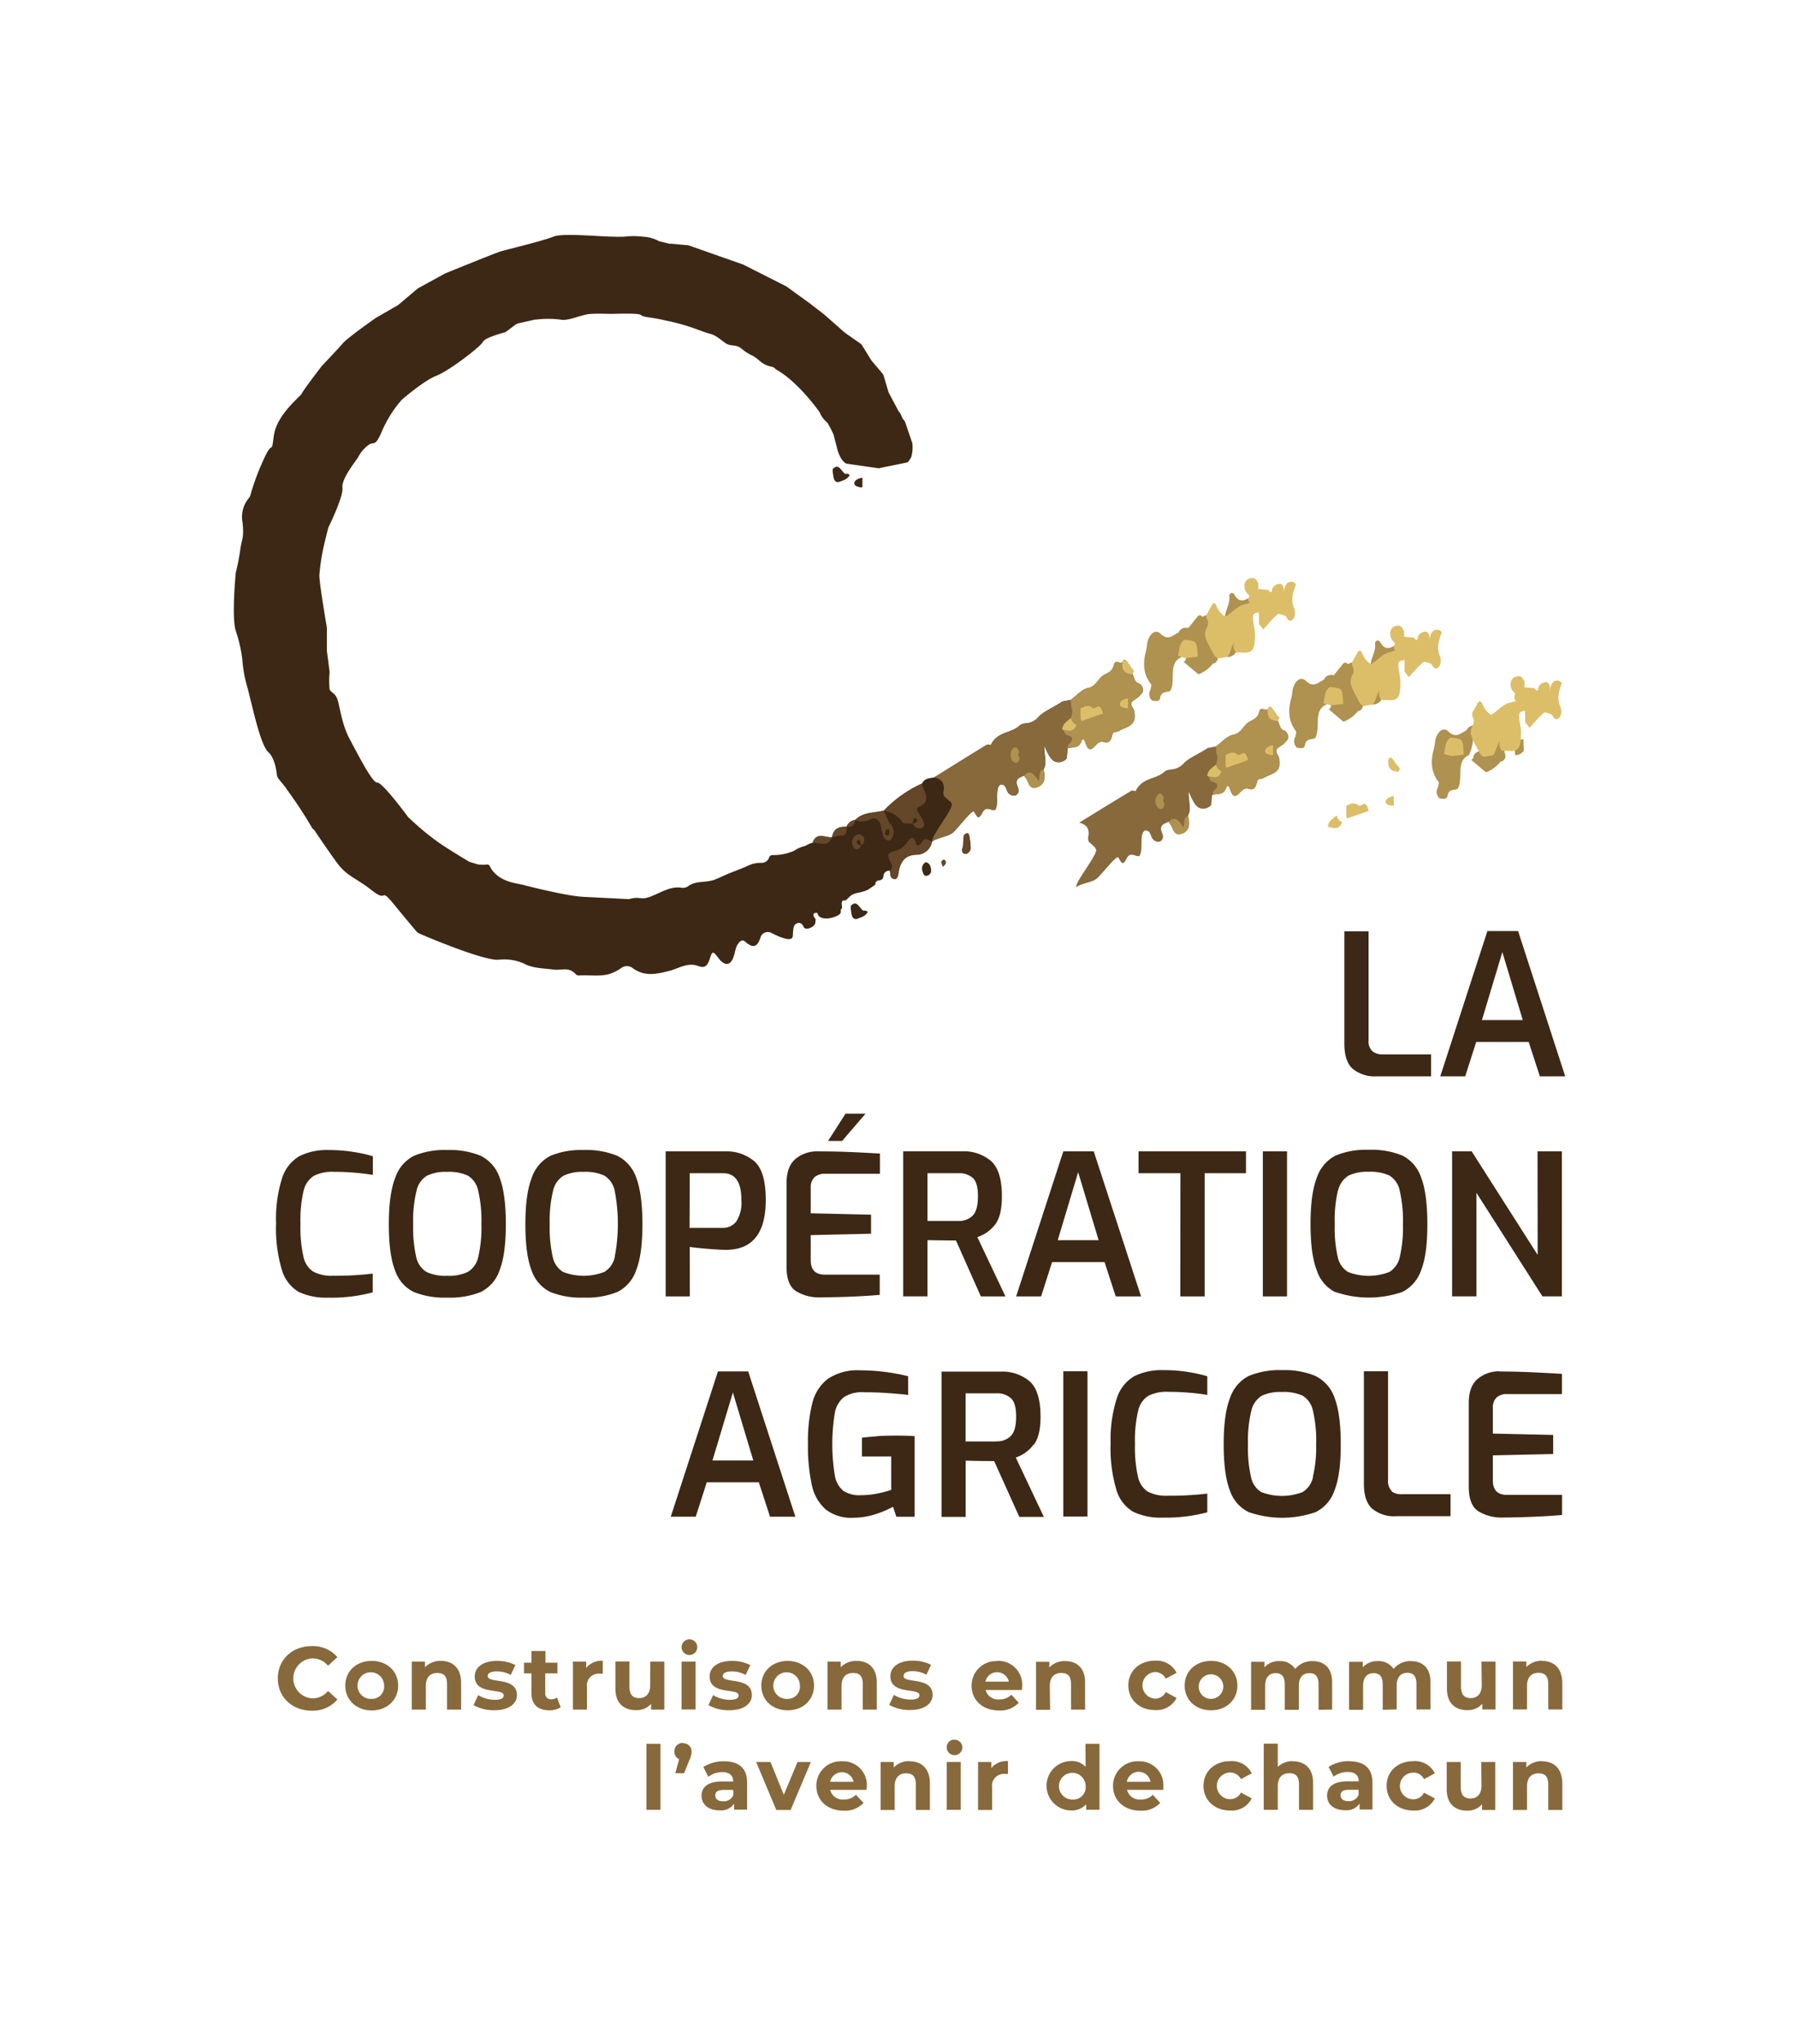 <svg xmlns="http://www.w3.org/2000/svg" viewBox="0 0 383.42 436.22"><defs><style>.cls-1{fill:none;}.cls-2{fill:#87693c;}.cls-3{fill:#3c2814;}.cls-4{fill:#af9150;}.cls-5{fill:#dcbe69;}.cls-6{fill:#644628;}</style></defs><title>logo_lca_signature</title><g id="Calque_2" data-name="Calque 2"><g id="Calque_1-2" data-name="Calque 1"><rect class="cls-1" width="383.42" height="436.22"/><path class="cls-2" d="M154.57,375.85a7.89,7.89,0,0,0-4.42,1.23l1.07,2.08a4.93,4.93,0,0,1,2.95-1c1.6,0,2.36.74,2.36,2h-2.36c-3.12,0-4.4,1.25-4.4,3.06s1.43,3.1,3.83,3.1a3.35,3.35,0,0,0,3.12-1.43v1.28h2.78V380.4C159.5,377.29,157.69,375.85,154.57,375.85Zm2,7.15a2.18,2.18,0,0,1-2.19,1.39c-1.05,0-1.67-.49-1.67-1.23s.43-1.2,1.82-1.2h2Zm11.59-28.57c-3.25,0-5.63,2.19-5.63,5.27s2.38,5.27,5.63,5.27,5.62-2.19,5.62-5.27S171.38,354.43,168.12,354.43Zm0,8.1a2.84,2.84,0,1,1,2.61-2.83A2.59,2.59,0,0,1,168.12,362.53Zm11.58,13.32a5.21,5.21,0,0,0-5.46,5.27c0,3,2.3,5.27,5.84,5.27a5.36,5.36,0,0,0,4.23-1.66L182.73,383a3.47,3.47,0,0,1-2.57,1,2.73,2.73,0,0,1-2.93-2.05H185c0-.25.06-.57.06-.8A5.07,5.07,0,0,0,179.7,375.85Zm-2.51,4.38a2.55,2.55,0,0,1,5,0Zm-22.91-22.61c0-.53.57-.95,1.91-.95a5.9,5.9,0,0,1,2.95.76l1-2.11a8.43,8.43,0,0,0-3.94-.89c-3,0-4.74,1.37-4.74,3.31,0,4.09,6.18,2.38,6.18,4.05,0,.57-.51.94-1.88.94a7,7,0,0,1-3.56-1l-1,2.13a8.75,8.75,0,0,0,4.43,1.1c3.07,0,4.84-1.35,4.84-3.25C160.47,357.68,154.28,359.38,154.28,357.62ZM167.33,383l-2.84-7h-3.06l4.3,10.24h3.06L173.11,376h-2.85ZM147,349.84a1.67,1.67,0,1,0,1.85,1.6A1.66,1.66,0,0,0,147,349.84Zm-42.88,7.78c0-.53.58-.95,1.91-.95a5.9,5.9,0,0,1,3,.76l1-2.11a8.43,8.43,0,0,0-3.94-.89c-3,0-4.74,1.37-4.74,3.31,0,4.09,6.18,2.38,6.18,4.05,0,.57-.51.94-1.88.94a7,7,0,0,1-3.56-1l-1,2.13a8.77,8.77,0,0,0,4.44,1.1c3.06,0,4.83-1.35,4.83-3.25C110.3,357.68,104.11,359.38,104.11,357.62Zm-10-3.19a4.47,4.47,0,0,0-3.39,1.35v-1.2H87.91v10.24h3v-5.06c0-1.89,1-2.76,2.46-2.76s2.07.76,2.07,2.41v5.41h3V359C98.38,355.83,96.55,354.43,94.14,354.43Zm-14.78,0c-3.25,0-5.63,2.19-5.63,5.27S76.11,365,79.36,365,85,362.78,85,359.7,82.62,354.43,79.36,354.43Zm0,8.1A2.84,2.84,0,1,1,82,359.7,2.6,2.6,0,0,1,79.36,362.53Zm103.54-8.1a4.47,4.47,0,0,0-3.39,1.35v-1.2h-2.83v10.24h3v-5.06c0-1.89,1-2.76,2.46-2.76s2.07.76,2.07,2.41v5.41h3V359C187.14,355.83,185.32,354.43,182.9,354.43Zm-116.2-.54a4.3,4.3,0,0,1,3.35,1.57l2-1.83a6.86,6.86,0,0,0-5.48-2.36c-4.15,0-7.24,2.87-7.24,6.89s3.09,6.89,7.22,6.89a6.86,6.86,0,0,0,5.5-2.38l-2-1.83a4.25,4.25,0,0,1-3.35,1.58,4.27,4.27,0,0,1,0-8.53Zm51,8.72a1.19,1.19,0,0,1-1.28-1.35v-4.17H119v-2.28h-2.55v-2.49h-3v2.49h-1.58v2.28h1.58v4.21c0,2.43,1.41,3.67,3.83,3.67a4.25,4.25,0,0,0,2.42-.65l-.8-2.09A2,2,0,0,1,117.69,362.61Zm7.46-6.68v-1.35h-2.83v10.24h3V360a2.51,2.51,0,0,1,2.72-2.85c.23,0,.42,0,.66,0v-2.74A4.14,4.14,0,0,0,125.15,355.93Zm20.68,16a1.76,1.76,0,0,0-1.84,1.83,1.69,1.69,0,0,0,1,1.64l-.81,3h1.88l1.1-2.75a4.57,4.57,0,0,0,.5-1.9A1.75,1.75,0,0,0,145.83,372Zm-.32-7.14h3V354.58h-3Zm-6.69-5.18c0,1.89-1,2.76-2.36,2.76s-2.07-.76-2.07-2.47v-5.35h-3v5.79c0,3.15,1.81,4.6,4.38,4.6A4.11,4.11,0,0,0,139,363.6v1.22h2.82V354.58h-3Zm-.81,26.6h3V372.12h-3Zm178.28-5.18c0,1.89-1,2.76-2.36,2.76s-2.07-.76-2.07-2.47V376h-3v5.79c0,3.15,1.81,4.6,4.37,4.6a4.12,4.12,0,0,0,3.18-1.37v1.22h2.82V376h-3ZM264.16,359.7c0-3.08-2.36-5.27-5.62-5.27s-5.63,2.19-5.63,5.27,2.38,5.27,5.63,5.27S264.16,362.78,264.16,359.7Zm-8.24,0a2.62,2.62,0,1,1,2.62,2.83A2.6,2.6,0,0,1,255.92,359.7Zm28.47,5.12V359c0-3.13-1.75-4.53-4.18-4.53a4.64,4.64,0,0,0-3.7,1.67,3.81,3.81,0,0,0-3.36-1.67,4.13,4.13,0,0,0-3.22,1.33v-1.18h-2.84v10.24h3v-5.14c0-1.83.94-2.68,2.25-2.68s1.94.76,1.94,2.41v5.41h3v-5.14c0-1.83.93-2.68,2.26-2.68s1.95.76,1.95,2.41v5.41Zm-8.35,11a4.49,4.49,0,0,0-3.25,1.22v-4.95h-3v14.12h3v-5.06c0-1.89,1-2.76,2.45-2.76s2.08.76,2.08,2.41v5.41h3v-5.86C280.29,377.26,278.46,375.85,276,375.85Zm-13.42,2.43a2.55,2.55,0,0,1,2.3,1.41l2.31-1.24a4.72,4.72,0,0,0-4.59-2.6c-3.33,0-5.71,2.19-5.71,5.27s2.38,5.27,5.71,5.27a4.76,4.76,0,0,0,4.59-2.59l-2.31-1.25a2.52,2.52,0,0,1-2.3,1.41,2.84,2.84,0,0,1,0-5.68Zm-68.43-2.43a4.47,4.47,0,0,0-3.39,1.35V376H188v10.24h3v-5.06c0-1.89,1-2.76,2.45-2.76s2.07.76,2.07,2.41v5.41h3v-5.86C198.43,377.26,196.61,375.85,194.19,375.85Zm93.87,0a7.86,7.86,0,0,0-4.42,1.23l1.07,2.08a4.91,4.91,0,0,1,3-1c1.6,0,2.36.74,2.36,2h-2.36c-3.12,0-4.4,1.25-4.4,3.06s1.43,3.1,3.83,3.1a3.35,3.35,0,0,0,3.12-1.43v1.28H293V380.4C293,377.29,291.18,375.85,288.06,375.85Zm2,7.15a2.19,2.19,0,0,1-2.19,1.39c-1.05,0-1.68-.49-1.68-1.23s.44-1.2,1.83-1.2h2Zm11.65-4.72a2.55,2.55,0,0,1,2.3,1.41l2.31-1.24a4.72,4.72,0,0,0-4.59-2.6c-3.33,0-5.71,2.19-5.71,5.27s2.38,5.27,5.71,5.27a4.76,4.76,0,0,0,4.59-2.59L304,382.55a2.52,2.52,0,0,1-2.3,1.41,2.84,2.84,0,0,1,0-5.68Zm27.53-23.85a4.47,4.47,0,0,0-3.39,1.35v-1.2H323v10.24h3v-5.06c0-1.89,1-2.76,2.45-2.76s2.08.76,2.08,2.41v5.41h3V359C333.44,355.83,331.62,354.43,329.2,354.43Zm0,21.42a4.47,4.47,0,0,0-3.39,1.35V376H323v10.24h3v-5.06c0-1.89,1-2.76,2.45-2.76s2.08.76,2.08,2.41v5.41h3v-5.86C333.44,377.26,331.62,375.85,329.2,375.85Zm-12.91-16.21c0,1.89-1,2.76-2.36,2.76s-2.07-.76-2.07-2.47v-5.35h-3v5.79c0,3.16,1.81,4.6,4.37,4.6a4.12,4.12,0,0,0,3.18-1.37v1.22h2.82V354.58h-3Zm-18.15,5.18v-5.14c0-1.83.94-2.68,2.27-2.68s1.94.76,1.94,2.41v5.41h3V359c0-3.13-1.75-4.53-4.19-4.53a4.62,4.62,0,0,0-3.69,1.67,3.82,3.82,0,0,0-3.37-1.67,4.12,4.12,0,0,0-3.21,1.33v-1.18H288v10.24h3v-5.14c0-1.83.93-2.68,2.24-2.68s1.95.76,1.95,2.41v5.41Zm-96.07,21.42h3V376h-3Zm1.49-15a1.67,1.67,0,1,0,1.85,1.6A1.67,1.67,0,0,0,203.56,371.26Zm-10.68-13.64c0-.53.57-.95,1.9-.95a5.9,5.9,0,0,1,2.95.76l1-2.11a8.43,8.43,0,0,0-3.94-.89c-3,0-4.74,1.37-4.74,3.31,0,4.09,6.19,2.38,6.19,4.05,0,.57-.52.94-1.89.94a7,7,0,0,1-3.56-1l-1,2.13a8.82,8.82,0,0,0,4.44,1.1c3.06,0,4.83-1.35,4.83-3.25C199.06,357.68,192.88,359.38,192.88,357.62Zm53.65-.76a2.55,2.55,0,0,1,2.3,1.41l2.31-1.24a4.72,4.72,0,0,0-4.59-2.6c-3.33,0-5.71,2.19-5.71,5.27s2.38,5.27,5.71,5.27a4.76,4.76,0,0,0,4.59-2.59l-2.31-1.25a2.51,2.51,0,0,1-2.3,1.4,2.84,2.84,0,0,1,0-5.67Zm-34.94,20.49V376h-2.83v10.24h3V381.4a2.51,2.51,0,0,1,2.72-2.85c.23,0,.42,0,.67,0v-2.74A4.14,4.14,0,0,0,211.59,377.35Zm20.13-.27a4,4,0,0,0-3.07-1.23,5.27,5.27,0,0,0,0,10.54,4,4,0,0,0,3.2-1.33v1.18h2.84V372.12h-3ZM229.17,384a2.85,2.85,0,1,1,2.6-2.84A2.6,2.6,0,0,1,229.17,384Zm-16.28-29.53a5.22,5.22,0,0,0-5.47,5.27c0,3,2.31,5.27,5.85,5.27a5.37,5.37,0,0,0,4.22-1.65l-1.58-1.72a3.44,3.44,0,0,1-2.57,1,2.73,2.73,0,0,1-2.93-2h7.75c0-.25.06-.57.06-.8A5.07,5.07,0,0,0,212.89,354.43Zm-2.52,4.38a2.56,2.56,0,0,1,5,0Zm32.71,17a5.21,5.21,0,0,0-5.46,5.27c0,3,2.3,5.27,5.84,5.27a5.35,5.35,0,0,0,4.23-1.66L246.11,383a3.44,3.44,0,0,1-2.57,1,2.73,2.73,0,0,1-2.93-2.05h7.75c0-.25,0-.57,0-.8A5.07,5.07,0,0,0,243.08,375.85Zm-2.51,4.38a2.56,2.56,0,0,1,5.05,0Zm-16.45-20.47c0-1.89,1-2.76,2.46-2.76s2.07.76,2.07,2.41v5.41h3V359c0-3.13-1.83-4.53-4.25-4.53a4.46,4.46,0,0,0-3.38,1.35v-1.2h-2.84v10.24h3Z"/><path class="cls-3" d="M197.6,184a1.52,1.52,0,0,0-.65,1.91c.13.58.38,1.19,1,.94a1.05,1.05,0,0,0,.82-1.21C198.71,184.78,198.41,184.11,197.6,184Zm-13.28,10.34c-.87-.49-1.39-2.49-2.7-1,0,.4,0,.79.09,1.18.11,1.13.45,1.92,1.54,1.47.74-.31,1.55-.49,2-1.41A1,1,0,0,0,184.32,194.35Zm-6.55-94.24c0,.4,0,.79.09,1.18.11,1.13.45,1.92,1.54,1.47.74-.31,1.55-.49,2-1.41a1,1,0,0,0-.92-.2C179.6,100.66,179.07,98.66,177.77,100.11Zm23.54,83.43c-.61.28-.18.91,0,1.39l.54-.59C202,183.84,201.77,183.33,201.31,183.54Zm-18.87-80.15c.19.45.86.49,1.2.62.14.06.31,0,.47-.07v-2a4.86,4.86,0,0,0-.92.27C182.86,102.34,182.18,102.78,182.44,103.39Zm60.71,42.47c-1-.21-1-1.4-1.42-2.1l.33-.58-.5-.6c-.31-.44-.63-.89-.95-1.32-.42-.59-.78-.6-1,.14-.59.19-1.58-.52-1.76.37-.38,1.87-1.74,1.81-2.65,2.63s-1.41,2.15-2.93,2.44c-1.31.25-2.44,1.63-3.66,2.51l-1.78.35c-1.59,1.12-4.16,2.19-5.12,3.34a4,4,0,0,1-1.63,1.12c-.73.27-1.77.11-2.38.68-1.88,1.73-4.83,1.25-6.13,4.16-.32,0-.71-.19-.95,0-3.7,2.26-7.38,4.56-11.07,6.86-1,.32-2.13.06-2.74,1.41l0,0a26.23,26.23,0,0,0-8.08,5.74c-2.07.55-4.37.25-6.12,2h0a2.3,2.3,0,0,0-1.86,1.45c-1.39,0-2.73.17-3.08,2.23-1.43.21-3.24-1.27-4.17,1.2-.72,0-1.37.67-2.09.77a6.91,6.91,0,0,0-1.9.91,11,11,0,0,1-4.65.91.7.7,0,0,0-.67.56,1.71,1.71,0,0,1-1.66,1.1,6,6,0,0,0-2.61.5c-1.28.6-2.6,1.09-3.91,1.6s-2.33,1.07-3.52,1.51c-1.8.67-3.91.15-5.53,1.34a1.91,1.91,0,0,1-1.46.36c-2.3-.38-4.35,1-6.36,1.78-2.33,1-2.46,0-4.57.58a1.75,1.75,0,0,1-.56.06l-9.26-.47a23.6,23.6,0,0,1-2.54-.27c-3.32-.49-9.49-2-10.48-2.28s-3.6-.45-5.53-2-1.34-2.44-2.32-2.34a9.51,9.51,0,0,1-1.56,0,1.68,1.68,0,0,1-.39-.07l-1.52-.46a1.33,1.33,0,0,1-.42-.19c-1-.57-5.07-3.1-6-3.75s-2.83-2.05-4.3-3.35c-1.17-1-2.1-1.89-2.42-2.18a1.31,1.31,0,0,1-.22-.25c-.74-1-5.5-7.36-6.53-7.26s-4.19-6.16-5.88-9.3-2.09-6.93-2.58-8.39-1.5-1.55-1.7-2.24a18.69,18.69,0,0,1,0-3.43c0-.11,0-.22,0-.33l-.58-4.43a1.7,1.7,0,0,1,0-.22l0-4.46a1.42,1.42,0,0,0,0-.29c-.21-1.23-1.72-10.11-1.59-11.28a45.44,45.44,0,0,1,1.11-6.85l.74-3a2.09,2.09,0,0,1,.13-.35c.5-1,3.13-6.55,2.94-8.32-.22-2,2.71-5.48,3.38-6.6A7.4,7.4,0,0,1,78.62,95c1.28-1,1.36.71,3-3.16a24.93,24.93,0,0,1,4.07-6.43,1.14,1.14,0,0,1,.15-.16c.64-.54,4.87-4.14,7.31-5.06,2.65-1,9.49-6.24,9.93-7.22.37-.82,3.49-1.72,4.52-2a1.86,1.86,0,0,0,.6-.29L110,69.31a1.9,1.9,0,0,1,.69-.32l3.54-.79a.69.69,0,0,1,.2,0,21.08,21.08,0,0,1,5.21,0c1.67.39,4.62-1.13,6.48-1.22,1.71-.09,4,0,4.36,0h.11c.59,0,5.84-.23,6.27.26s2.41.45,5.22,1.15a45.38,45.38,0,0,1,7.23,2.08c3.2,1.24,2.39.34,5.33,2.58,1.48,1.14,2.31.15,3.85,1.5a9.71,9.71,0,0,0,2,1.28c1.53.67,1.95,2,4.28,2.43.41.07.68.41,1,.63C170.57,81.61,175,88,175,88a5.19,5.19,0,0,0,1.66,2.21l.75,1.37s.5,1.07.52,1.09l.9,3.46s.6,2.19,1.85,2.81l7,1c.12-.12,6.09-1.2,6.17-1.34l.67-1a7.64,7.64,0,0,0,.26-3l-1.5-4.4a1.74,1.74,0,0,0-.5-.75l-.64-1.35a2.07,2.07,0,0,1-.37-.47l-2-3.76a1.42,1.42,0,0,1-.14-.36l-.94-3.21a1.92,1.92,0,0,0-.32-.62L187,78.07,186.1,77c0-.07-.11-.14-.15-.21l-1.85-3a1.75,1.75,0,0,0-.51-.54l-3.1-2.17a1,1,0,0,1-.16-.12l-4.39-3.86-.09-.07-3-2.32a.91.91,0,0,0-.16-.11l-4.81-3.48-.13-.07-9-4.55a1.3,1.3,0,0,0-.25-.1l-11.37-4a1.9,1.9,0,0,0-.58-.09l-3.21-.3a1.3,1.3,0,0,1-.44,0l-2-.49a1.61,1.61,0,0,1-.43-.17,7.81,7.81,0,0,0-3.23-.84,16.39,16.39,0,0,0-4,0c-4.22.18-12.8-.93-15.12,0s-10,2.76-11.24,3.14-10.74,4.25-11.78,4.67l-.18.09-5.58,3.06a1.61,1.61,0,0,0-.3.21l-3.93,3.32a1.85,1.85,0,0,1-.27.19l-4.49,2.58-.13.08c-.63.44-6.07,4.26-7.08,5.46s-3.86,4.17-4.33,4.67l-.13.15c-.51.66-4.06,5.29-4.23,5.83s-5.39,4.45-6,9.07,0,0-2.43,5.61a49.85,49.85,0,0,0-2.59,7.11,1.55,1.55,0,0,1-.33.57,6.25,6.25,0,0,0-1.35,5c.43,3.54-.17,3.73-.46,6a49.89,49.89,0,0,1-1,5.09,2.16,2.16,0,0,0,0,.27c-.1,1.19-.82,9.57.07,12a31.54,31.54,0,0,1,1.37,6,27.3,27.3,0,0,0,1.12,6.11c1.17,4.54,2.79,12.25,4.44,13.72,1.28,1.14,1.7,3.7,1.82,4.79a1.79,1.79,0,0,0,.39.93l1.58,1.95,0,.07a94.49,94.49,0,0,1,5.66,8.61A2.12,2.12,0,0,0,67,177c.43.63,2.76,4.11,4.81,6.94,2.28,3.14,4.08,3.3,7.62,6.09s1.45-1,4.71,3c2.52,3.08,4.15,5,4.76,5.72a1.73,1.73,0,0,0,.66.48c2.28,1,13.93,5.85,16.88,5.57a10.44,10.44,0,0,1,5.46.84c1.82,1,4.25,1,6.19,1.25s3.33-.69,4.89,1.07c.2.23.65.2,1,.19,2-.08,4,.22,5.9-.24a9.56,9.56,0,0,0,2.76-1.35,2,2,0,0,1,2.39,0c2.56,1.92,5.18,1.29,7.79.64,2.05-.51,4-1.91,6.22-1.07,1.46.56,2,0,2.53-1.66s.69-1.48,1.87.05,2.37,1.65,3.08-.1c.36-.88.45-2,.88-2.75.32-.58,1-1.37,1.67-.74,1.65,1.5,2.67,1.26,3.35-1.1a1.68,1.68,0,0,1,2.1-.83c.93.49,4.49,2.29,4.71.85.15-1-.07-2.38.85-2.79s1.33.38,1.49.75c.38.88,2.51,0,2.5-1a4.39,4.39,0,0,1,.07-.61s-1.28-1.55.37-1.38c.37,2.21,5,.82,5-.2-.1-1.21.4-.16.22-1.41-.22-1.54.7-.84,1-1.22a8.54,8.54,0,0,1,1.09-1,4.8,4.8,0,0,1,1.16-.43A12,12,0,0,0,185,190a1.85,1.85,0,0,0,.37-.19l1.48-1c.1-1.61,1.59-.29,1.76-1.9a1.19,1.19,0,0,1,1.37-1.09c.15.77,0,1.4.73,1.69s1-.41,1.12-1.25c.36-2.57,1.54-3.82,3.81-3.9a3.33,3.33,0,0,0,3.33-2.76c1.2-.9,3.23-1,4.41-1.88.91-.72,4.25-5.17,4.59-4.52.8,1.48,1,1.61,1.79.13s1.81-.26,2.7-.48c.74-1.42.18-3.19.6-4.7a1.16,1.16,0,0,1,.59-.75,1,1,0,0,1,.88.35c.33.45.45,1.18.81,1.55a1.59,1.59,0,0,0,1.34.48,1.1,1.1,0,0,0,.75-1.29c-.07-.57-.47-1.07-.39-1.67.11-.87,1.05-1,1.55-1.34a7.69,7.69,0,0,1,.89,1.4c.53,1.5,1.37,1.39,2.32.94,1.42-.74,1.3-2.15,1-3.66h0c.79-1.32.1-2.95.13-5.08.78,1.75,1.25,2.79,2.16,3.37a2.24,2.24,0,0,0,2.65-.62c.06-.7.11-1.4.17-2.1,1-.45,2.33.14,2.94-1.53.39-1.07.76-.06.91.35.27.74.61,1.64,1.36,1.19s1.35-1.78,2.5-1.41c1.4.45,1.59-.62,1.92-1.81.08-.31.82-.32,1.26-.47,1.49-1.09,4.19-.88,3.24-4.59-.25-.51-.69-.93-.47-1.61a5.78,5.78,0,0,1,.76-.63,4.56,4.56,0,0,0,1.68-1.67A1.64,1.64,0,0,0,243.15,145.86Zm-36.66,31.93c-.26.1-.65.24-.7.47a12.59,12.59,0,0,0-.16,2,1,1,0,0,1-.06.38c-.36.94-.14,1.61.73,1.54a1.47,1.47,0,0,0,.93-1.13,15.47,15.47,0,0,0-.37-3C206.84,178,206.58,177.76,206.49,177.79Z"/><path class="cls-2" d="M274.17,155.88c-1-.22-.94-1.41-1.41-2.11.11-.2.22-.39.34-.58l-.5-.6c-.31-.45-.62-.89-.94-1.33-.42-.59-.78-.6-1,.14-.6.19-1.58-.53-1.77.35-.39,1.88-1.75,1.8-2.66,2.62s-1.43,2.14-2.94,2.42c-1.32.24-2.46,1.61-3.68,2.49l-1.79.34c-1.59,1.11-4.17,2.17-5.14,3.3A3.72,3.72,0,0,1,251,164c-.73.27-1.78.11-2.39.67-1.89,1.72-4.83,1.23-6.15,4.13-.32,0-.71-.2-.95-.05-3.72,2.24-7.41,4.52-11.11,6.79,1.17.34,2.16.89,2,2.69a1.84,1.84,0,0,0,.06,1.4l1.22,1.11a2.59,2.59,0,0,1,.2.33l.14.27c.07,1.35-4.36,6.66-4.29,8,1.2-.9,3.23-.94,4.42-1.86.91-.71,4.27-5.14,4.62-4.49.78,1.49,1,1.62,1.79.14s1.8-.25,2.7-.46c.75-1.42.19-3.19.62-4.7.09-.31.36-.69.59-.74a1,1,0,0,1,.89.35c.33.45.44,1.18.8,1.55a1.59,1.59,0,0,0,1.34.5,1.12,1.12,0,0,0,.76-1.29c-.07-.57-.47-1.08-.39-1.67.12-.87,1.06-.95,1.56-1.33a7.13,7.13,0,0,1,.88,1.4c.52,1.5,1.36,1.4,2.32,1,1.42-.73,1.31-2.15,1-3.66h0c.8-1.32.11-3,.16-5.08.77,1.75,1.23,2.79,2.14,3.37a2.22,2.22,0,0,0,2.65-.6l.18-2.1c1-.44,2.33.16,2.95-1.51.4-1.06.77,0,.91.35.27.75.6,1.65,1.36,1.2s1.35-1.76,2.51-1.39c1.39.46,1.59-.61,1.92-1.79.09-.32.83-.32,1.27-.47,1.5-1.08,4.19-.85,3.27-4.57-.25-.51-.69-.94-.46-1.61a5.19,5.19,0,0,1,.76-.63A4.55,4.55,0,0,0,275,157.6,1.64,1.64,0,0,0,274.17,155.88Z"/><path class="cls-2" d="M202.86,171a3,3,0,0,1,.21.33l.14.26c.08,1.35-4.33,6.7-4.25,8,1.2-.9,3.23-1,4.41-1.88.91-.72,4.25-5.17,4.59-4.52.8,1.48,1,1.61,1.79.13s1.81-.26,2.7-.48c.74-1.42.18-3.19.6-4.7a1.16,1.16,0,0,1,.59-.75,1,1,0,0,1,.88.35c.33.45.45,1.18.81,1.55a1.59,1.59,0,0,0,1.34.48,1.1,1.1,0,0,0,.75-1.29c-.07-.57-.47-1.07-.39-1.67.11-.87,1.05-1,1.55-1.34,1.54-1.16,1.91,1.76,3.18,1.5.81-.67.37-2.05,1-2.82h0c.79-1.32.1-2.95.13-5.08.78,1.75,1.25,2.79,2.16,3.37a2.24,2.24,0,0,0,2.65-.62c.06-.7.11-1.4.17-2.1,1-1.08,3-1.68,1.07-4a5.16,5.16,0,0,1,.41-2.74,5.84,5.84,0,0,0,0-2.32,2.81,2.81,0,0,0-.81-1.31l-1.78.35c-1.59,1.12-4.16,2.19-5.12,3.34a4,4,0,0,1-1.63,1.12c-.73.27-1.77.11-2.38.68-1.9,1.75-4.87,1.25-6.16,4.23l0-.07c-.32,0-.71-.19-.95,0-3.7,2.26-7.38,4.56-11.07,6.86,1.18.33,2.17.88,2.06,2.68a1.77,1.77,0,0,0,.07,1.39l1.22,1.11"/><path class="cls-4" d="M221.72,166.65c-.86-1.25-1.7-2.63-3.14-1.13a7.69,7.69,0,0,1,.89,1.4c.53,1.5,1.37,1.39,2.32.94,1.42-.74,1.3-2.15,1-3.66C221.58,164.45,222.14,165.88,221.72,166.65Zm-4.16-6.13c-.12-.71-.61-1.27-1.18-.91a1.9,1.9,0,0,0-.62,1.69c.12,1.63,1.88,2.2,1.89.28A.81.81,0,0,1,217.56,160.52Zm25.59-14.66c-1-.21-1-1.41-1.43-2.11a6.61,6.61,0,0,1-2.15-2.35c-.59.19-1.58-.52-1.76.37-.38,1.87-1.74,1.81-2.65,2.63s-1.41,2.15-2.93,2.44c-1.31.25-2.44,1.63-3.66,2.51.06.57.11,1.14.17,1.71.51.49-.05,3.38-2,4.63.32-.21.47.81.81,1.05s.69.19,1,.42c.72.52.1,1.18-.35,1.6-.2.19-.22.66-.32,1,1-.45,2.33.14,2.94-1.53.39-1.07.76-.06.91.35.27.74.61,1.64,1.36,1.19s1.35-1.78,2.5-1.41c1.4.45,1.59-.62,1.92-1.81.08-.31.82-.32,1.26-.47,1.49-1.09,4.19-.88,3.24-4.59-.25-.51-.69-.93-.47-1.61a5.78,5.78,0,0,1,.76-.63,4.56,4.56,0,0,0,1.68-1.67A1.64,1.64,0,0,0,243.15,145.86Zm23.5-17.52a2.6,2.6,0,0,0-.11-.74c-1.14.78-2.19.84-3-.73-.44-.48-.83-.45-1.13.16.31,1.75-.79,3-.9,4.64.54.79,1,.54,1.63.11,1.2-.87,2.45-1.65,3.68-2.47.08,0,.14-.12.2-.36S266.92,128.52,266.65,128.34ZM262,140.21a2.13,2.13,0,0,0,1.85-1l-.17-2.5C261.74,137.37,261.75,137.4,262,140.21Zm-4.41-4.56c.32-.49.65-1,1-1.45.82-1.35-.23-1.77-.85-2.41l-.22-.55-.84.39a.6.6,0,0,0-1-.09c-.67.83-1.33,1.66-2,2.5a1.65,1.65,0,0,0-2.07.93c-1.25.57-2.18,1.87-3.9.24-1.14-1.07-2.46.24-2.78,2-.1.56-.11,1.16-.26,1.7-.72,2.56-.63,5,1.07,7.09.14.18-.07.76-.12,1.16a1.83,1.83,0,0,0,.4,2.38c.61,0,1.48.31,1.64-.56.28-1.63,1.42-1.11,2.17-1.55,1.26-2.14-.56-5.93,2.37-7.17a9.63,9.63,0,0,0,.86-3.46c.61.94,1.23,1.87,1.87,2.79-.65-.28-1.25-.1-1.76.84a.75.75,0,0,1-.5.8l3.17,2.66a6.89,6.89,0,0,0,3.1-2.29c.56,0,.85-.48,1.07-1-.11-.56-.23-1.11-.34-1.67C260.08,136.75,258,137,257.56,135.65Z"/><path class="cls-5" d="M234.55,150.71c-.44.14-1.05.58-1.29.37-1-.84-1.76-.26-2.6.09,0,.73,0,1.46.05,2.19a2.31,2.31,0,0,0,.18.51l4.61-1.63C235.24,151.67,235.18,150.94,234.55,150.71Zm4.58-.2c.19.45.86.48,1.2.62.14.05.32,0,.48-.07V149a5.44,5.44,0,0,0-.92.27C239.55,149.45,238.87,149.9,239.13,150.51Zm-10.51,2.71c-.74.68-1.71,1.11-1.87,2.47,1.15.18,2.4.78,3.06-1A2.08,2.08,0,0,1,228.62,153.22Zm46-28.53c-.48.5-.39,1.37-.79,1.92a1.58,1.58,0,0,0-.29-2,1.79,1.79,0,0,0-1.95,1.08c-.1,1.26-.55.44-.9.18l-2.06-.17c0-.39,0-.78,0-1.17a2.21,2.21,0,0,0-.92-1.18c-.84,0-1.65.08-2,1.18a2.45,2.45,0,0,0,.94,2.46.36.36,0,0,0,0,.09h0l0,.45c-.08,0-.13.15-.16.46a.68.68,0,0,0,.37.63c-.32.08-.63.21-.95.31-1.73.23-2.86,1.84-4.33,2.68a5,5,0,0,1-1.94-2.48c-.29-.51-.59-.53-.9-.07-.39.71-.78,1.41-1.16,2.12a1.73,1.73,0,0,0,.22,1.2,1.8,1.8,0,0,1,0,1.21,3.54,3.54,0,0,0-.54,2c.3,1.53,1.21,2.67,1.8,4a2.2,2.2,0,0,0,1,.94l2-.36c.62-.83.72-2,1.34-2.94h.06l-.05.07a2.05,2.05,0,0,0,.5,1.93c.32,0,.65,0,1,0,2.36.16,3-.19,3-3.82,0-1.15-.37-2.32-.44-3.49s.67-1.11,1.29-1.23c0,.82,0,1.64,0,2.46.32.37.63.76.92,1.17.69-.78,1.39-1.55,2.09-2.33l1.09-1h0a6.67,6.67,0,0,1,1.39.39c.59.3.71,1.39,1.47,1s.95-1.67.55-2.61c-.79-1.86-.17-3.46.39-5.08A1.26,1.26,0,0,0,274.59,124.69Zm-34,16.57c-.42-.59-.78-.6-1,.14-.19,2,.84,2.36,2.1,2.45l.39-.67-.5-.6C241.25,142.14,240.93,141.69,240.61,141.26Zm12.23-4.73c-1.15.73-1.08,2.22-1.35,3.49l1.64.42,2.56-.3C255.52,136.77,255.52,136.77,252.84,136.53Z"/><path class="cls-6" d="M192.82,175.71ZM183.21,178a1.83,1.83,0,0,0-.93,2.88c.59.66,1.16.32,1.58-.39a3.21,3.21,0,0,1-.81-.46c-.29-.28-.2-.63.2-.82.08,0,.3.1.35.22a10.32,10.32,0,0,1,.29,1,1.43,1.43,0,0,0,.55-1.69A1.35,1.35,0,0,0,183.21,178Zm18.1,5.59c-.61.28-.18.91,0,1.39l.54-.59C202,183.84,201.77,183.33,201.31,183.54Zm5.55-5.44c0-.13-.28-.34-.37-.31-.26.1-.65.24-.7.47a12.59,12.59,0,0,0-.16,2,1,1,0,0,1-.06.38c-.36.94-.14,1.61.73,1.54a1.47,1.47,0,0,0,.93-1.13A15.47,15.47,0,0,0,206.86,178.1Zm-10.07,1.6c-.27.49-.95,1-1.15.39-.55-1.62-1-1.82-1.92-.47a4.64,4.64,0,0,1-2.91,2c-1.58.35-1.29,1.24-.62,2.46a1.36,1.36,0,0,1-.22,1.74c.15.77,0,1.4.73,1.69s1-.41,1.12-1.25c.36-2.57,1.54-3.82,3.81-3.9a3.33,3.33,0,0,0,3.33-2.76C198.22,179.29,197.47,178.51,196.79,179.7Zm-6.94-4.09h0l0-.05h0L188.68,173h0a6.11,6.11,0,0,1,4.14,2.68l2,.09a4.14,4.14,0,0,1,.26-1c.2-.36.51-.26.72.19s-.8.75-.94.83c.24.28.45.74.72.82a1.76,1.76,0,0,0,1.39,0c.53-.35.27-1.08,0-1.62a10.32,10.32,0,0,0-.87-1.52c-.36-.54-.52-1,.13-1.31,2.66-1.14,1.13-3.14.53-4.95a26.23,26.23,0,0,0-8.08,5.74c-2.07.55-4.37.25-6.12,2h0a2.3,2.3,0,0,0-1.86,1.45c-1.39,0-2.73.17-3.08,2.23-1.43.21-3.24-1.27-4.17,1.2,1.49,0,3.2,1.05,4.2-1.11a6.58,6.58,0,0,1,1.85-.42c1.2.06,1.3-.78,1.23-1.87.92.1,1.67-.11,1.82-1.42a3.82,3.82,0,0,0,3.27-.17c.86-.47,1.55-.12,2.08.84.21.91.41,1.82.61,2.72h0c.35.73.83,1.1,1.52.9A2.47,2.47,0,0,0,189.85,175.61Zm0,2.45-.46.16-.45-.24c.06-.64.15-1.23.87-1.06A2.92,2.92,0,0,1,189.82,178.06Z"/><path class="cls-4" d="M252.62,176.54c-.86-1.26-1.69-2.64-3.14-1.15a7.13,7.13,0,0,1,.88,1.4c.52,1.5,1.36,1.4,2.32,1,1.42-.73,1.31-2.15,1-3.66C252.49,174.34,253,175.77,252.62,176.54Zm-4.13-6.16c-.11-.71-.6-1.27-1.18-.92a1.9,1.9,0,0,0-.62,1.69c.1,1.63,1.86,2.21,1.88.3A.82.82,0,0,1,248.49,170.38Zm25.68-14.5c-1-.22-.94-1.42-1.42-2.12a6.59,6.59,0,0,1-2.13-2.36c-.6.19-1.58-.53-1.77.35-.39,1.88-1.75,1.8-2.66,2.62s-1.43,2.14-2.94,2.42c-1.32.24-2.46,1.61-3.68,2.49.05.57.1,1.14.16,1.71.5.49-.07,3.38-2,4.61.32-.21.47.82.8,1.06s.69.2,1,.43c.72.53.09,1.18-.36,1.6-.2.18-.22.66-.33,1,1-.44,2.33.16,2.95-1.51.4-1.06.77,0,.91.35.27.75.6,1.65,1.36,1.2s1.35-1.76,2.51-1.39c1.39.46,1.59-.61,1.92-1.79.09-.32.83-.32,1.27-.47,1.5-1.08,4.19-.85,3.27-4.57-.25-.51-.69-.94-.46-1.61a5.19,5.19,0,0,1,.76-.63A4.55,4.55,0,0,0,275,157.6,1.64,1.64,0,0,0,274.17,155.88Zm23.6-17.38a2.59,2.59,0,0,0-.1-.74c-1.15.78-2.2.83-3-.75-.45-.48-.83-.45-1.14.16.3,1.75-.8,3-.92,4.63.53.79,1,.55,1.63.12,1.2-.87,2.46-1.64,3.69-2.45.08,0,.15-.12.2-.36S298.05,138.68,297.77,138.5ZM293,150.35a2.15,2.15,0,0,0,1.86-.95c-.05-.83-.11-1.67-.16-2.5C292.81,147.51,292.82,147.54,293,150.35Zm-4.38-4.59,1-1.45c.83-1.34-.22-1.77-.84-2.41l-.21-.56-.84.39a.62.62,0,0,0-1-.1l-2,2.49a1.67,1.67,0,0,0-2.09.92c-1.24.56-2.19,1.85-3.9.22-1.13-1.08-2.46.22-2.79,2-.1.56-.12,1.16-.27,1.7-.74,2.56-.65,4.94,1,7.1.14.17-.08.76-.13,1.15a1.83,1.83,0,0,0,.38,2.38c.61,0,1.49.33,1.65-.55.29-1.62,1.42-1.1,2.18-1.53,1.27-2.13-.52-5.94,2.41-7.16a9.55,9.55,0,0,0,.88-3.45c.61.94,1.23,1.88,1.86,2.8-.65-.29-1.25-.11-1.77.83a.75.75,0,0,1-.5.8l3.15,2.68a6.87,6.87,0,0,0,3.11-2.27c.57,0,.86-.48,1.09-1-.12-.56-.23-1.11-.34-1.67C291.16,146.87,289.06,147.09,288.64,145.76Z"/><path class="cls-5" d="M265.54,160.67c-.44.14-1.05.58-1.3.37-1-.85-1.75-.28-2.59.07,0,.73,0,1.46,0,2.19a2,2,0,0,0,.17.52l4.62-1.61C266.23,161.64,266.17,160.91,265.54,160.67Zm4.58-.17c.19.45.86.49,1.2.63.14.05.32,0,.47-.07,0-.69,0-1.37,0-2.06a5.44,5.44,0,0,0-.92.27C270.54,159.45,269.86,159.89,270.12,160.5Zm-10.52,2.65c-.75.68-1.73,1.09-1.89,2.45,1.15.19,2.4.8,3.07-1A2.06,2.06,0,0,1,259.6,163.15Zm46.14-28.25c-.48.5-.4,1.37-.81,1.92a1.56,1.56,0,0,0-.28-2,1.79,1.79,0,0,0-1.95,1.07c-.1,1.26-.55.44-.9.17l-2.05-.18c0-.39,0-.78,0-1.17a2.26,2.26,0,0,0-.91-1.19c-.85,0-1.65.07-2,1.17a2.46,2.46,0,0,0,.92,2.47l0,.09h0l0,.45c-.08,0-.13.15-.16.46a.65.65,0,0,0,.36.63c-.32.08-.63.21-.94.31-1.74.22-2.88,1.81-4.35,2.65a4.89,4.89,0,0,1-1.92-2.5c-.3-.5-.6-.52-.91-.06l-1.17,2.1a1.62,1.62,0,0,0,.22,1.2,2,2,0,0,1,0,1.22,3.5,3.5,0,0,0-.56,2c.29,1.52,1.2,2.67,1.78,4a2.08,2.08,0,0,0,1,.95l2-.34c.63-.84.73-2,1.36-2.94h.06l-.05.07a2,2,0,0,0,.49,1.93c.32,0,.65,0,1,0,2.36.17,3-.17,3-3.8,0-1.15-.37-2.32-.43-3.49s.68-1.11,1.31-1.23h0v2.46c.31.38.62.77.91,1.18l2.1-2.31,1.1-1h0a6.88,6.88,0,0,1,1.39.4c.59.3.7,1.39,1.46,1s1-1.67.57-2.61c-.78-1.87-.15-3.46.42-5.08A1.27,1.27,0,0,0,305.74,134.9Zm-34.08,16.36c-.42-.59-.78-.6-1,.14-.21,2,.82,2.36,2.09,2.46.12-.23.25-.45.39-.67l-.5-.6C272.29,152.14,272,151.7,271.66,151.26Zm12.25-4.65c-1.15.72-1.09,2.21-1.37,3.48l1.64.43,2.57-.29C286.6,146.86,286.6,146.86,283.91,146.61Z"/><path class="cls-4" d="M319.06,156.55l1-1.45c.83-1.33-.22-1.76-.84-2.4l-.18-.24c-.28.12-.44.25-.72.39-.32-.39-.81-.74-1.16-.42l-2,2.49a1.66,1.66,0,0,0-2.08.93c-1.25.56-2.19,1.85-3.9.22-1.13-1.08-2.46.23-2.79,2-.1.56-.12,1.16-.27,1.69-.73,2.56-.65,5,1,7.1.14.18-.08.76-.13,1.16a1.83,1.83,0,0,0,.39,2.38c.61,0,1.48.32,1.64-.56.29-1.62,1.43-1.09,2.18-1.53,1.27-2.13-.53-5.93,2.4-7.16a9.65,9.65,0,0,0,.88-3.46c.61.95,1.23,1.88,1.86,2.81-.65-.29-1.25-.12-1.77.83a.74.74,0,0,1-.51.8l3.16,2.67a6.85,6.85,0,0,0,3.12-2.28c.56,0,.86-.48,1.08-1-.12-.56-.23-1.12-.34-1.67C321.59,157.66,319.48,157.89,319.06,156.55Zm4.4,4.59a2.15,2.15,0,0,0,1.85-.95c-.06-.87-.1-2.52-.1-2.52C323.24,158.3,323.24,158.3,323.46,161.14Z"/><path class="cls-5" d="M295.87,171.33c.2.44.86.49,1.2.62.14.05.32,0,.48-.07,0-.68,0-1.37,0-2a4.07,4.07,0,0,0-.92.27C296.29,170.27,295.61,170.72,295.87,171.33Zm-4.58.18c-.44.13-1.05.57-1.29.36-1-.85-1.76-.27-2.6.08,0,.73,0,1.46,0,2.19a2.31,2.31,0,0,0,.18.51l4.61-1.61C292,172.47,291.92,171.74,291.29,171.51ZM285.35,174c-.74.68-1.72,1.1-1.88,2.45,1.15.19,2.4.8,3.06-1A2.11,2.11,0,0,1,285.35,174Zm48.1-28.25c-.72-.67-1.41-.72-2-.06-.47.5-.4,1.36-.8,1.91a1.56,1.56,0,0,0-.28-2,1.79,1.79,0,0,0-1.95,1.07c-.11,1.26-.55.44-.9.17l-2.06-.17c0-.39,0-.78,0-1.17a2.17,2.17,0,0,0-.91-1.19c-.84,0-1.64.07-2,1.17a2.32,2.32,0,0,0,.92,2.47h0a3.08,3.08,0,0,0-.17,1,.74.74,0,0,0,.37.63c-.32.08-.64.2-1,.3-1.74.23-2.88,1.82-4.35,2.66a4.87,4.87,0,0,1-1.92-2.49c-.3-.5-.6-.53-.91-.07l-1.17,2.11a1.72,1.72,0,0,0,.22,1.2,1.89,1.89,0,0,1,0,1.22,3.58,3.58,0,0,0-.55,2c.3,1.52,1.2,2.67,1.79,4a2.21,2.21,0,0,0,1,1l2-.35c.63-.83.73-2,1.36-2.94h.05l0,.07a2,2,0,0,0,.49,1.93c.32,0,.64,0,1,0,2.36.17,3-.17,3.05-3.81,0-1.15-.37-2.32-.43-3.48s.68-1.11,1.3-1.24h0v2.45c.32.38.63.77.92,1.18l2.1-2.32,1.09-1h0a6.64,6.64,0,0,1,1.38.41c.59.3.7,1.39,1.47,1s.95-1.67.56-2.61C332.25,149,332.87,147.36,333.45,145.74Zm-23.81,11.67c-1.14.73-1.08,2.21-1.36,3.48l1.64.44,2.56-.3C312.33,157.66,312.33,157.66,309.64,157.41Zm-12.24,4.67c-.43-.59-.78-.6-1,.14-.2,2,.83,2.36,2.1,2.46l.39-.67-.5-.6C298,163,297.72,162.52,297.4,162.08Z"/><path class="cls-3" d="M293.93,229.68h11.58V225H295.23a3.4,3.4,0,0,1-2.24-.67,2.93,2.93,0,0,1-.82-2.39V198.73H287v24q0,3.69,1.74,5.31A7.41,7.41,0,0,0,293.93,229.68Zm21.22-7.34h11.2l2.39,7.34h5.41l-10.06-31h-6.55l-10.06,31h5.32Zm5.58-19.17,4.36,14.51h-8.72ZM70.18,245.41a13.14,13.14,0,0,0-6.29,1.32,8.38,8.38,0,0,0-3.69,4.74,28.75,28.75,0,0,0-1.26,9.58A30.61,30.61,0,0,0,60.18,271a8.06,8.06,0,0,0,3.58,4.68,13.63,13.63,0,0,0,6.29,1.23,33.76,33.76,0,0,0,9.52-1.13v-4a66.46,66.46,0,0,1-8.39.46,8.44,8.44,0,0,1-4.31-.88,5.07,5.07,0,0,1-2.1-3.23,29,29,0,0,1-.63-7,27.19,27.19,0,0,1,.67-7A5.16,5.16,0,0,1,67,250.92a8.64,8.64,0,0,1,4.26-.86c1.62,0,3.21.07,4.76.21s2.74.3,3.58.46v-4a32.47,32.47,0,0,0-4.34-.94A31.92,31.92,0,0,0,70.18,245.41Zm32.44,1.23a17.27,17.27,0,0,0-7.15-1.23,17,17,0,0,0-7.09,1.23,8.15,8.15,0,0,0-4,4.68c-.91,2.29-1.37,5.61-1.37,9.94s.45,7.63,1.34,9.88a7.93,7.93,0,0,0,4,4.57,17.54,17.54,0,0,0,7.13,1.19,17.51,17.51,0,0,0,7.15-1.19,8,8,0,0,0,4-4.57c.9-2.25,1.36-5.54,1.36-9.88s-.45-7.68-1.34-10A8.08,8.08,0,0,0,102.62,246.64Zm-.52,21.6a4.91,4.91,0,0,1-2.21,3.17,9.35,9.35,0,0,1-4.42.84,9.37,9.37,0,0,1-4.45-.84,4.94,4.94,0,0,1-2.16-3.14,28.07,28.07,0,0,1-.65-7,26.59,26.59,0,0,1,.72-7.19,5,5,0,0,1,2.22-3.19,9.31,9.31,0,0,1,4.32-.82,9.64,9.64,0,0,1,4.4.8,4.91,4.91,0,0,1,2.21,3.19,27.93,27.93,0,0,1,.69,7.21A27.36,27.36,0,0,1,102.1,268.24Zm29.67-21.6a17.3,17.3,0,0,0-7.15-1.23,17,17,0,0,0-7.09,1.23,8.15,8.15,0,0,0-4,4.68c-.91,2.29-1.37,5.61-1.37,9.94s.45,7.63,1.34,9.88a7.93,7.93,0,0,0,4,4.57,17.54,17.54,0,0,0,7.13,1.19,17.51,17.51,0,0,0,7.15-1.19,8,8,0,0,0,4-4.57q1.37-3.37,1.37-9.88t-1.34-10A8.12,8.12,0,0,0,131.77,246.64Zm-.52,21.6a4.94,4.94,0,0,1-2.21,3.17,12.13,12.13,0,0,1-8.87,0,4.94,4.94,0,0,1-2.16-3.14,28.07,28.07,0,0,1-.65-7,26.59,26.59,0,0,1,.72-7.19,5,5,0,0,1,2.22-3.19,9.31,9.31,0,0,1,4.32-.82,9.64,9.64,0,0,1,4.4.8,4.87,4.87,0,0,1,2.2,3.19,37.09,37.09,0,0,1,0,14.19Zm16-2.15c.92.14,2.22.27,3.9.41s3,.21,3.81.21q8.52,0,8.52-10.65,0-6.12-2.43-8.24a9.08,9.08,0,0,0-6.17-2.12H142.11v30.95h5.16Zm0-15.73h7.13q3.9,0,3.9,5.74a7.51,7.51,0,0,1-1.07,4.53,3.55,3.55,0,0,1-3,1.39h-7ZM170,275.56a9.45,9.45,0,0,0,5.06,1.3q7.46-.08,12.75-.54V272H176.08c-2,0-3-1-3-3.1v-5.33l12.88-.3v-4.06l-12.88-.3v-5.49a2.85,2.85,0,0,1,.8-2.2,3.2,3.2,0,0,1,2.26-.74h11.71v-4.32q-3.71-.21-6.55-.33t-6.79-.13a7.1,7.1,0,0,0-4.66,1.59c-1.28,1.07-1.93,2.79-1.93,5.16v17.87Q167.9,274.27,170,275.56Zm14.78-37.91h-4.27l-3.74,5.83h3Zm24.62,39h5.25l-6-12.66a7.84,7.84,0,0,0,3.8-2.69q1.44-1.87,1.44-6,0-5.46-2.3-7.53a9,9,0,0,0-6.25-2.08H192.82v30.95H198v-12q3.53.07,6.09.08ZM198,250.36h6.55a4.36,4.36,0,0,1,3.12,1q1.11,1,1.11,3.9c0,2-.37,3.36-1.11,4.13a4.12,4.12,0,0,1-3.12,1.15H198Zm45.6,26.29L233.5,245.7H227l-10.07,30.95h5.33l2.35-7.34h11.19l2.39,7.34Zm-17.79-12,4.36-14.51,4.37,14.51Zm26.17,12h5.2V250.36H266V245.7H243.06v4.66H252Zm22.78-30.95h-5.16v30.95h5.16Zm10.31,30a22,22,0,0,0,14.29,0,8,8,0,0,0,4-4.57q1.37-3.37,1.36-9.88c0-4.36-.44-7.68-1.34-10a8.07,8.07,0,0,0-4-4.66,17.32,17.32,0,0,0-7.16-1.23,17,17,0,0,0-7.08,1.23,8.17,8.17,0,0,0-4,4.68c-.91,2.29-1.36,5.61-1.36,9.94s.45,7.63,1.34,9.88A7.88,7.88,0,0,0,285,275.71Zm.59-21.64a5.07,5.07,0,0,1,2.23-3.19,9.24,9.24,0,0,1,4.31-.82,9.72,9.72,0,0,1,4.41.8,4.9,4.9,0,0,1,2.2,3.19,27.93,27.93,0,0,1,.69,7.21,26.91,26.91,0,0,1-.67,7,4.93,4.93,0,0,1-2.2,3.17,12.13,12.13,0,0,1-8.87,0,4.87,4.87,0,0,1-2.16-3.14,27.6,27.6,0,0,1-.65-7A27.09,27.09,0,0,1,285.63,254.07Zm42.61,13.73-14.09-22.1H310v30.95h5.2v-22.1l14.09,22.1h4.15V245.7h-5.2Zm-175,24.87-10.07,31h5.33l2.35-7.34H162l2.39,7.34h5.41l-10.07-31Zm-1.17,19,4.36-14.51,4.36,14.51Zm35.14-5.16c-1.31.09-2.39.19-3.23.3v4h6.25v7.13a21.78,21.78,0,0,1-3.06.8,18.23,18.23,0,0,1-3.44.34,6.25,6.25,0,0,1-3.71-.93,5.29,5.29,0,0,1-1.82-3.25,41.08,41.08,0,0,1,0-13.4,5.5,5.5,0,0,1,2-3.39,7.18,7.18,0,0,1,4.25-1c1.74,0,3.48.06,5.23.19s3.14.25,4.17.39v-4a43.16,43.16,0,0,0-10.28-1.26,11.35,11.35,0,0,0-6.81,1.78,9.28,9.28,0,0,0-3.36,5.16,33.53,33.53,0,0,0-.94,8.79,38.07,38.07,0,0,0,.82,8.7,9.48,9.48,0,0,0,2.93,5.22,8.71,8.71,0,0,0,5.85,1.81,15.58,15.58,0,0,0,4.66-.71,21.09,21.09,0,0,0,3.9-1.64l.71,2.14h3.9V306.47c-1.09-.08-2.47-.12-4.15-.12C189.79,306.35,188.51,306.39,187.19,306.47Zm33.45,1.81q1.46-1.89,1.45-6c0-3.63-.77-6.15-2.31-7.53a9,9,0,0,0-6.25-2.08H201v31h5.16v-12c2.35.06,4.37.09,6.08.09l5.37,11.91h5.24l-6-12.67A7.8,7.8,0,0,0,220.64,308.28Zm-8-.71h-6.54V297.33h6.54a4.39,4.39,0,0,1,3.13,1.05q1.11,1,1.11,3.9c0,2-.37,3.36-1.11,4.13A4.15,4.15,0,0,1,212.65,307.57ZM227,323.63h5.16v-31H227Zm21.39-31.25a13.14,13.14,0,0,0-6.29,1.32,8.38,8.38,0,0,0-3.69,4.74A28.81,28.81,0,0,0,237.1,308a31,31,0,0,0,1.24,9.94,8,8,0,0,0,3.59,4.67,13.47,13.47,0,0,0,6.29,1.24,34.23,34.23,0,0,0,9.52-1.13v-4a66.57,66.57,0,0,1-8.39.46,8.5,8.5,0,0,1-4.32-.88,5,5,0,0,1-2.1-3.23,29,29,0,0,1-.63-7,27.19,27.19,0,0,1,.68-7,5,5,0,0,1,2.16-3.2,8.51,8.51,0,0,1,4.25-.86c1.62,0,3.21.07,4.76.21a35.65,35.65,0,0,1,3.59.46v-4a34.12,34.12,0,0,0-4.34-.94A32,32,0,0,0,248.34,292.38Zm32.45,1.24a17.31,17.31,0,0,0-7.16-1.24,17,17,0,0,0-7.08,1.24,8.14,8.14,0,0,0-4,4.68q-1.37,3.43-1.36,9.94t1.34,9.87a7.89,7.89,0,0,0,4,4.57,21.87,21.87,0,0,0,14.29,0,8,8,0,0,0,4-4.57q1.37-3.37,1.36-9.87c0-4.37-.44-7.69-1.34-10A8,8,0,0,0,280.79,293.62Zm-.53,21.6a5,5,0,0,1-2.2,3.17,12.26,12.26,0,0,1-8.87,0,4.86,4.86,0,0,1-2.16-3.15,28,28,0,0,1-.65-7,27.13,27.13,0,0,1,.71-7.2,5.1,5.1,0,0,1,2.22-3.19,9.33,9.33,0,0,1,4.32-.81,9.74,9.74,0,0,1,4.41.79,4.92,4.92,0,0,1,2.2,3.19,28,28,0,0,1,.69,7.22A26.91,26.91,0,0,1,280.26,315.22Zm16.84,3a3,3,0,0,1-.82-2.39v-23.2h-5.16v24c0,2.46.59,4.23,1.75,5.3a7.33,7.33,0,0,0,5.17,1.62h11.58v-4.7H299.35A3.43,3.43,0,0,1,297.1,318.26Zm23-25.59a7.11,7.11,0,0,0-4.66,1.6c-1.28,1.06-1.93,2.78-1.93,5.16V317.3q0,3.93,2.12,5.24a9.53,9.53,0,0,0,5.05,1.3q7.47-.09,12.75-.55V319H321.7q-3,0-3-3.1v-5.33l12.88-.29v-4.07l-12.88-.29v-5.5a2.85,2.85,0,0,1,.8-2.2,3.2,3.2,0,0,1,2.26-.73h11.7v-4.32c-2.46-.14-4.64-.26-6.54-.34S322.73,292.67,320.11,292.67Z"/></g></g></svg>
